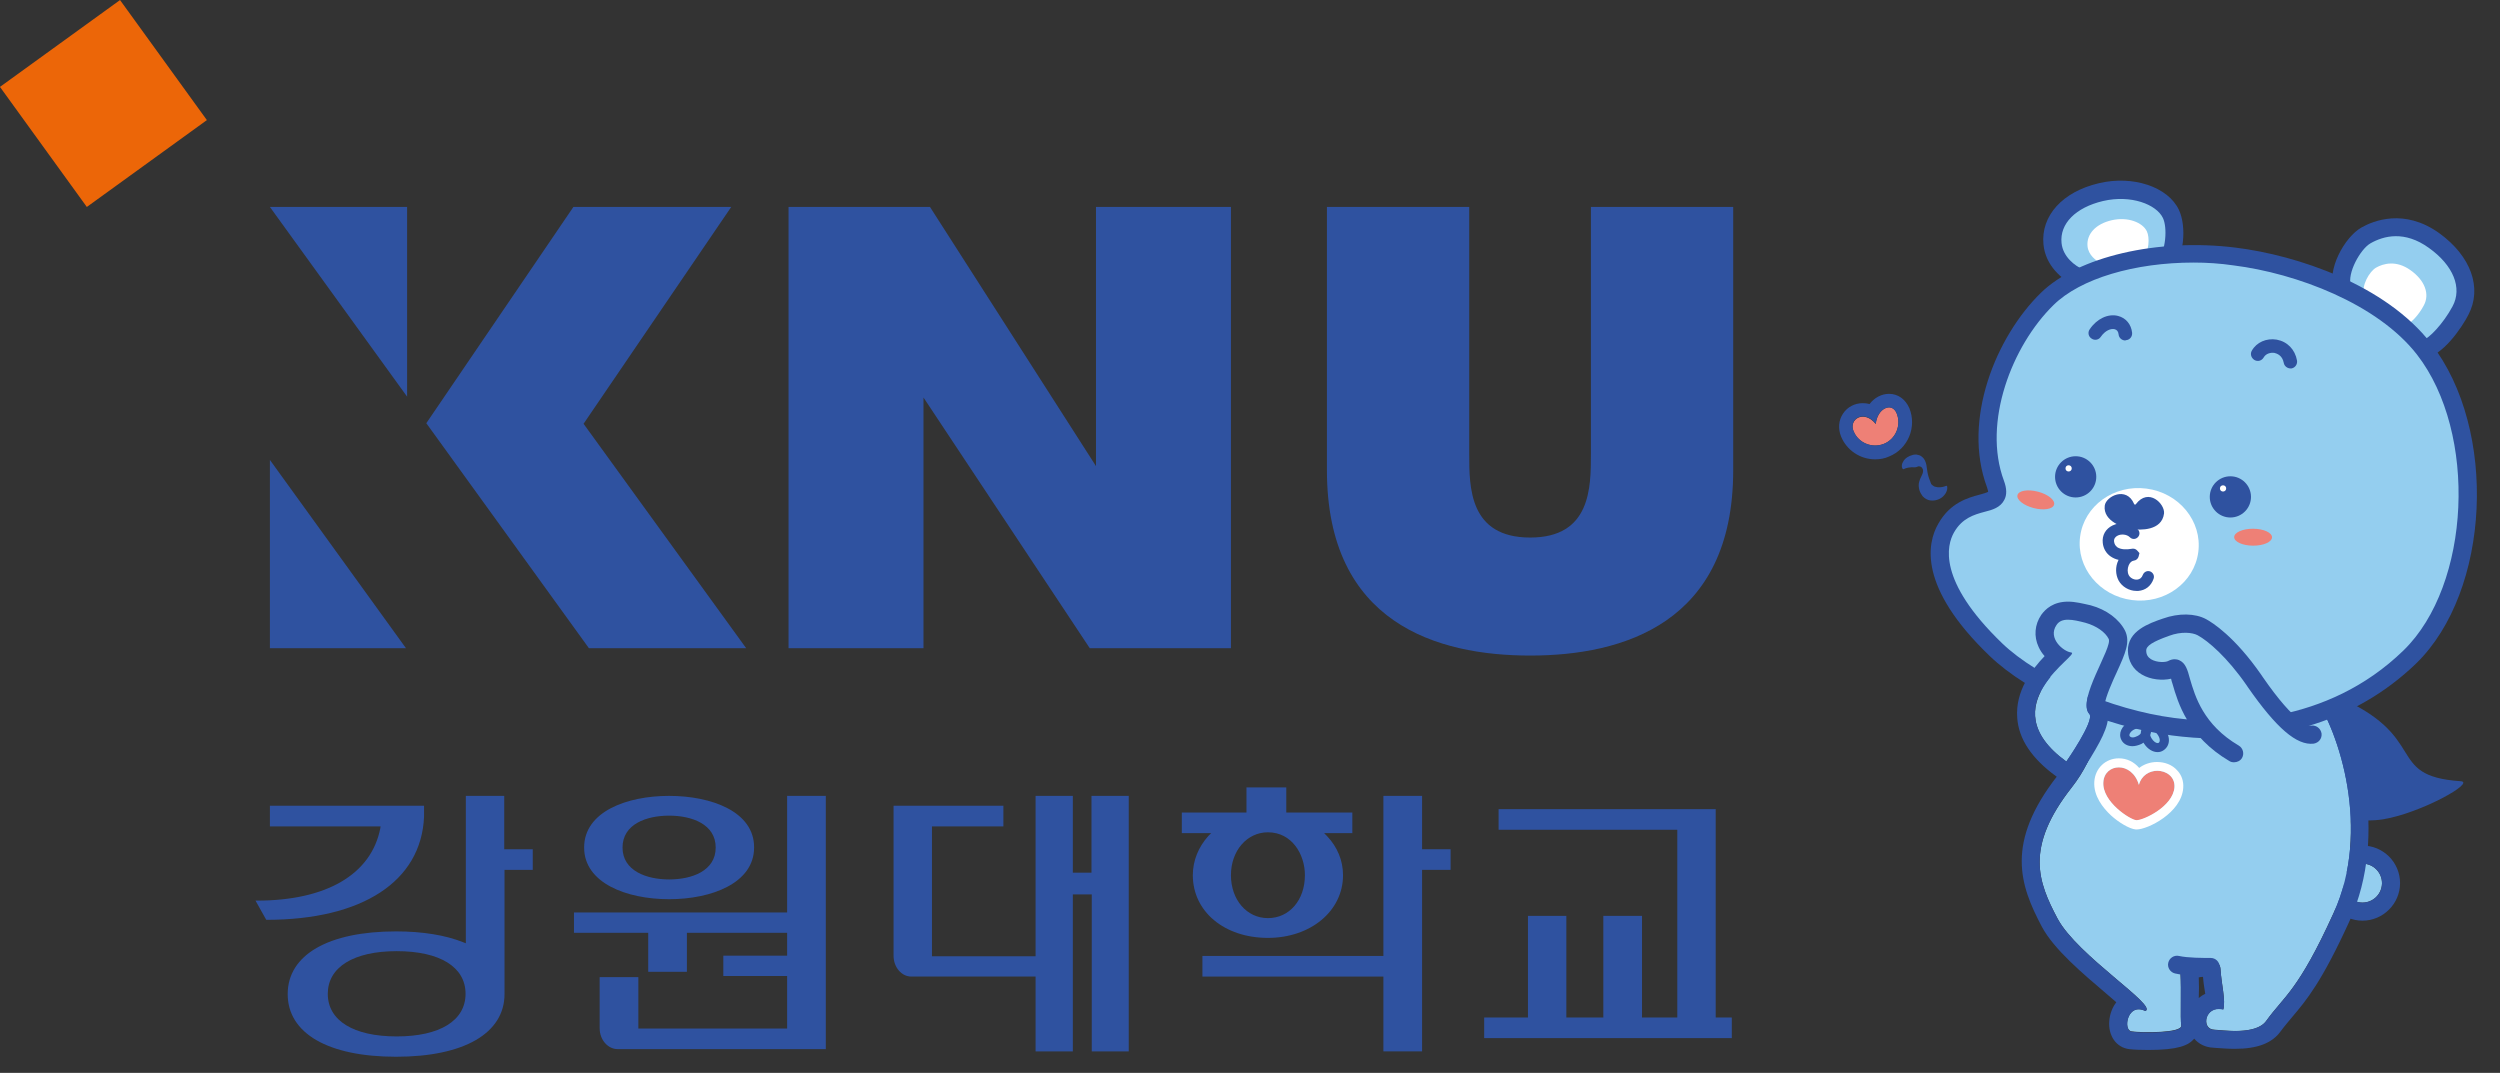 <?xml version="1.0" encoding="utf-8"?>
<!-- Generator: Adobe Illustrator 26.0.1, SVG Export Plug-In . SVG Version: 6.00 Build 0)  -->
<svg version="1.1" id="Layer_1" xmlns="http://www.w3.org/2000/svg" xmlns:xlink="http://www.w3.org/1999/xlink" x="0px" y="0px"
	 viewBox="0 0 88.55 38" style="enable-background:new 0 0 88.55 38;" xml:space="preserve">
<rect x="0" y="0" width="88.55" height="38" fill="#333333" stroke="none"/>
<style type="text/css">
	.st0{fill:#EC6608;}
	.st1{fill:#2F52A0;}
	.st2{fill:#94CEEF;}
	.st3{fill:#EE8076;}
	.st4{fill:#FFFFFF;}
</style>
<g>
	<g>
		
			<rect x="1.04" y="1.04" transform="matrix(0.81 -0.586 0.586 0.81 -1.453 2.845)" class="st0" width="5.25" height="5.25"/>
		<g>
			<polygon class="st1" points="38.82,16.51 32.94,7.33 27.93,7.33 27.93,22.96 32.71,22.96 32.71,14.08 38.6,22.96 43.6,22.96 
				43.6,7.33 38.82,7.33 			"/>
			<path class="st1" d="M56.35,7.33v8.76c0,1.17,0,2.95-2.15,2.95c-2.16,0-2.16-1.78-2.16-2.95V7.33H47v9.33
				c0,5.42,3.91,6.56,7.2,6.56c3.28,0,7.19-1.14,7.19-6.56V7.33H56.35z"/>
			<polygon class="st1" points="9.56,7.33 14.42,14.05 14.42,7.33 9.56,7.33 			"/>
			<g>
				<polygon class="st1" points="20.67,15.01 25.9,7.33 20.31,7.33 15.1,14.99 20.86,22.96 26.43,22.96 				"/>
				<polygon class="st1" points="9.56,22.96 14.38,22.96 9.56,16.29 				"/>
			</g>
		</g>
	</g>
	<g>
		<g>
			<path class="st1" d="M9.56,28.54v0.73h3.92l-0.01,0.07c-0.32,1.63-1.91,2.56-4.37,2.56c0,0-0.03,0-0.05,0
				c0.08,0.14,0.35,0.63,0.38,0.68c0,0,0.01,0,0.01,0c3.39,0,5.48-1.36,5.58-3.65v-0.39H9.56z"/>
		</g>
		<path class="st1" d="M17.86,30.81h1.01v-0.73h-1.01v-1.89H16.5v5.22l-0.08-0.03c-0.64-0.26-1.47-0.39-2.39-0.39
			c-2.4,0-3.84,0.83-3.84,2.22c0,1.39,1.43,2.22,3.84,2.22c2.4,0,3.84-0.83,3.84-2.22V30.81z M14.05,36.71
			c-1.53,0-2.44-0.56-2.44-1.51c0-0.94,0.91-1.51,2.44-1.51c1.53,0,2.44,0.56,2.44,1.51C16.49,36.15,15.58,36.71,14.05,36.71z"/>
		<path class="st1" d="M23.7,28.19c-1.5,0-3.01,0.56-3.01,1.83c0,1.26,1.51,1.83,3.01,1.83c1.5,0,3.01-0.57,3.01-1.83
			C26.72,28.75,25.2,28.19,23.7,28.19z M23.7,31.15c-0.79,0-1.65-0.3-1.65-1.13c0-0.83,0.85-1.13,1.65-1.13
			c0.8,0,1.65,0.3,1.65,1.13C25.35,30.85,24.5,31.15,23.7,31.15z"/>
		<path class="st1" d="M21.88,37.16h7.37v-8.97h-1.37v4.13h-7.55v0.72h2.63v1.38h1.37v-1.38h3.55v0.81h-2.26v0.72h2.26v1.86h-5.27
			v-1.82h-1.37v1.81C21.24,36.83,21.53,37.16,21.88,37.16z"/>
		<path class="st1" d="M47,29.61l-0.1-0.1h1v-0.73h-2.34v-0.89h-1.41v0.89h-2.29v0.73h1.04l-0.1,0.1C42.45,30,42.25,30.48,42.25,31
			c0,1.29,1.12,2.22,2.66,2.22c1.51,0,2.66-0.95,2.66-2.22C47.57,30.48,47.37,30,47,29.61z M44.91,32.52
			c-0.75,0-1.31-0.65-1.31-1.52c0-0.87,0.57-1.52,1.31-1.52c0.85,0,1.31,0.78,1.31,1.52C46.22,31.88,45.67,32.52,44.91,32.52z"/>
		<polygon class="st1" points="51.38,30.08 50.37,30.08 50.37,28.19 49,28.19 49,33.86 42.59,33.86 42.59,34.59 49,34.59 49,37.24 
			50.37,37.24 50.37,30.81 51.38,30.81 		"/>
		<g>
			<polygon class="st1" points="60.77,28.66 53.08,28.66 53.08,29.39 59.41,29.39 59.41,36.04 58.16,36.04 58.16,32.44 56.79,32.44 
				56.79,36.04 55.48,36.04 55.48,32.44 54.12,32.44 54.12,36.04 52.57,36.04 52.57,36.77 61.34,36.77 61.34,36.04 60.77,36.04 			
				"/>
		</g>
		<path class="st1" d="M39.98,37.24v-9.05h-1.32v2.72H38v-2.72h-1.32v5.68h-3.67v-4.6h2.53v-0.73h-3.89v5.31
			c0,0.41,0.28,0.74,0.63,0.74h4.4v2.65H38v-5.56h0.67v5.56H39.98z"/>
	</g>
</g>
<g>
	<path id="XMLID_3629_" class="st1" d="M82.61,24.6c3.54,1.46,1.79,2.88,4.54,3.07c0.57,0.03-1.4,1.13-2.74,1.35
		s-5.98-0.38-5.98-0.38L82.61,24.6z"/>
	<g>
		<circle id="XMLID_3628_" class="st2" cx="83.68" cy="31.28" r="0.69"/>
		<path id="XMLID_3627_" class="st1" d="M83.68,30.59c0.38,0,0.69,0.31,0.69,0.69c0,0.38-0.31,0.69-0.69,0.69
			c-0.38,0-0.69-0.31-0.69-0.69C82.99,30.9,83.3,30.59,83.68,30.59 M83.68,29.95c-0.73,0-1.33,0.6-1.33,1.33
			c0,0.73,0.6,1.33,1.33,1.33c0.73,0,1.33-0.6,1.33-1.33C85.01,30.54,84.41,29.95,83.68,29.95L83.68,29.95z"/>
	</g>
	<g>
		<path id="XMLID_3626_" class="st2" d="M81.94,24.62c0.92,1.28,2.05,4.79,0.72,7.71c-1.26,2.78-1.76,2.95-2.39,3.83
			c-0.37,0.52-1.58,0.32-1.84,0.31c-0.48-0.01-0.35-0.88,0.32-0.72c0.09-0.31-0.07-0.91-0.1-1.43c-0.03-0.59-1.45-0.39-1.42,0.1
			c0.04,0.69-0.01,1.62,0.03,1.9c0.04,0.28-1.44,0.26-1.76,0.21c-0.32-0.04-0.15-1.04,0.49-0.72c0.44-0.19-2.41-1.96-3.11-3.27
			c-0.69-1.3-1.17-2.52,0.5-4.65c0.89-1.13,1.01-2.28,1.53-3.42C75.2,23.79,81.94,24.62,81.94,24.62z"/>
		<path id="XMLID_3625_" class="st1" d="M76.44,24.2c2.08,0,5.5,0.42,5.5,0.42c0.92,1.28,2.05,4.79,0.72,7.71
			c-1.26,2.78-1.76,2.95-2.39,3.83c-0.21,0.29-0.68,0.36-1.1,0.36c-0.33,0-0.63-0.04-0.74-0.04c-0.44-0.01-0.36-0.74,0.16-0.74
			c0.05,0,0.1,0.01,0.16,0.02c0.09-0.31-0.07-0.91-0.1-1.43c-0.01-0.25-0.28-0.36-0.59-0.36c-0.4,0-0.85,0.18-0.83,0.46
			c0.04,0.69-0.01,1.62,0.03,1.9c0.03,0.19-0.63,0.24-1.16,0.24c-0.26,0-0.49-0.01-0.6-0.03c-0.27-0.04-0.18-0.79,0.25-0.79
			c0.07,0,0.15,0.02,0.24,0.06c0.44-0.19-2.41-1.96-3.11-3.27c-0.69-1.3-1.17-2.52,0.5-4.65c0.89-1.13,1.01-2.28,1.53-3.42
			C74.99,24.27,75.6,24.2,76.44,24.2 M76.44,23.56L76.44,23.56c-1.37,0-1.91,0.16-2.12,0.63c-0.19,0.42-0.33,0.83-0.46,1.23
			c-0.24,0.72-0.47,1.4-0.98,2.05c-1.87,2.39-1.33,3.89-0.56,5.35c0.43,0.81,1.46,1.67,2.28,2.37c0.11,0.1,0.24,0.2,0.36,0.31
			c-0.14,0.18-0.23,0.41-0.25,0.67c-0.04,0.52,0.25,0.93,0.7,0.99c0.15,0.02,0.41,0.03,0.68,0.03c1.06,0,1.42-0.16,1.62-0.39
			c0,0,0.01-0.01,0.01-0.01c0.16,0.19,0.4,0.31,0.68,0.32c0.03,0,0.07,0.01,0.13,0.01c0.15,0.01,0.38,0.03,0.63,0.03
			c0.79,0,1.32-0.2,1.62-0.62c0.14-0.19,0.28-0.35,0.42-0.52c0.49-0.58,1.04-1.23,2.03-3.41c1.38-3.04,0.35-6.77-0.78-8.34
			l-0.16-0.23l-0.28-0.03C81.88,23.97,78.53,23.56,76.44,23.56L76.44,23.56z M77.88,34.62c0.04-0.01,0.1-0.02,0.15-0.02
			c0.01,0.14,0.03,0.28,0.05,0.41c0.01,0.06,0.02,0.12,0.03,0.19c-0.08,0.04-0.16,0.09-0.23,0.15
			C77.89,35.1,77.89,34.85,77.88,34.62L77.88,34.62z"/>
	</g>
	<path id="XMLID_3624_" class="st1" d="M67.38,16.59c-0.03-0.07-0.02-0.16,0.02-0.22c0.03-0.07,0.09-0.13,0.15-0.17
		c0.06-0.04,0.13-0.07,0.21-0.09c0.04-0.01,0.08-0.01,0.12-0.01c0.04,0.01,0.08,0.02,0.12,0.03c0.08,0.04,0.15,0.11,0.18,0.18
		c0.02,0.04,0.03,0.07,0.04,0.11c0.01,0.04,0.02,0.07,0.02,0.1c0.02,0.13,0.03,0.24,0.07,0.37c0.02,0.05,0.03,0.1,0.05,0.14
		c0.01,0.02,0.02,0.04,0.02,0.06c0.01,0.02,0.02,0.03,0.02,0.05c0.02,0.03,0.04,0.04,0.05,0.05c0.01,0.01,0.02,0.01,0.03,0.02
		c0.02,0.02,0.08,0.04,0.16,0.05c0.08,0,0.17,0,0.29-0.05l0,0c0.01-0.01,0.03,0,0.04,0.02c0,0,0,0.01,0,0.01
		c0.02,0.14-0.07,0.29-0.19,0.38c-0.12,0.09-0.3,0.14-0.48,0.09c-0.05-0.02-0.09-0.04-0.13-0.07c-0.04-0.03-0.08-0.07-0.1-0.11
		c-0.06-0.08-0.09-0.17-0.1-0.24c-0.03-0.16,0.02-0.29,0.08-0.41c0.02-0.05,0.05-0.09,0.06-0.15c0.01-0.05,0.01-0.1-0.02-0.14
		c-0.01-0.02-0.03-0.04-0.04-0.05c-0.02-0.01-0.04-0.02-0.06-0.02c-0.04-0.01-0.07,0.01-0.1,0.02c-0.05,0.02-0.11,0.01-0.19,0.01
		c-0.08,0.01-0.16,0.01-0.28,0.07l-0.01,0C67.41,16.61,67.39,16.61,67.38,16.59C67.38,16.59,67.38,16.59,67.38,16.59z"/>
	<g>
		<path id="XMLID_3623_" class="st3" d="M67.18,14.64c0.17,0.42-0.03,0.91-0.45,1.08c-0.42,0.17-0.91-0.03-1.08-0.45
			s0.37-0.77,0.79-0.25C66.49,14.47,67.01,14.22,67.18,14.64z"/>
		<path id="XMLID_3622_" class="st1" d="M66.91,14.43c0.11,0,0.21,0.07,0.27,0.21c0.17,0.42-0.03,0.91-0.45,1.08
			c-0.1,0.04-0.21,0.06-0.31,0.06c-0.33,0-0.64-0.19-0.77-0.52c-0.11-0.27,0.07-0.51,0.33-0.51c0.14,0,0.31,0.07,0.46,0.26
			C66.47,14.66,66.7,14.43,66.91,14.43 M66.91,13.95L66.91,13.95c-0.27,0-0.52,0.14-0.69,0.36c-0.08-0.02-0.16-0.03-0.24-0.03
			c-0.29,0-0.55,0.14-0.7,0.37c-0.16,0.24-0.18,0.53-0.07,0.81c0.2,0.49,0.68,0.81,1.21,0.81c0.17,0,0.34-0.03,0.49-0.1
			c0.67-0.27,0.99-1.04,0.72-1.71C67.49,14.14,67.23,13.95,66.91,13.95L66.91,13.95z"/>
	</g>
	<g>
		<path id="XMLID_3621_" class="st2" d="M82.98,10.24c-0.22-0.62,0.37-1.63,0.83-1.9c0.52-0.29,1.42-0.54,2.42,0.18
			c1,0.72,1.35,1.68,0.93,2.48c-0.32,0.61-0.95,1.34-1.31,1.35"/>
		<path class="st1" d="M85.85,12.67l-0.01-0.64c0.17-0.02,0.7-0.56,1.03-1.18c0.35-0.65,0.03-1.45-0.84-2.07
			c-0.86-0.62-1.6-0.43-2.07-0.16c-0.35,0.2-0.84,1.06-0.69,1.51l-0.6,0.21c-0.28-0.8,0.39-1.95,0.97-2.28
			c0.42-0.24,1.52-0.69,2.76,0.2c1.12,0.81,1.53,1.94,1.03,2.89C87.23,11.55,86.5,12.66,85.85,12.67z"/>
	</g>
	<path id="XMLID_3620_" class="st4" d="M83.74,10.44c-0.11-0.32,0.19-0.83,0.42-0.96c0.26-0.15,0.72-0.27,1.22,0.09
		c0.51,0.36,0.69,0.85,0.47,1.25c-0.16,0.31-0.48,0.68-0.66,0.68"/>
	<g>
		<path id="XMLID_3619_" class="st2" d="M76.64,9.48c0.42-0.47,0.47-1.45,0.26-1.9c-0.29-0.62-1.34-1.04-2.48-0.78
			c-1.14,0.27-1.8,0.98-1.72,1.83c0.06,0.65,0.62,1.05,0.93,1.18"/>
		<path class="st1" d="M73.5,10.11c-0.47-0.2-1.05-0.71-1.12-1.45c-0.1-1.02,0.68-1.87,1.96-2.17c1.21-0.29,2.46,0.13,2.84,0.95
			c0.27,0.58,0.2,1.68-0.31,2.25L76.4,9.27c0.33-0.38,0.37-1.22,0.21-1.55c-0.23-0.48-1.13-0.83-2.12-0.6
			c-0.97,0.23-1.54,0.8-1.47,1.49c0.05,0.5,0.5,0.82,0.74,0.92L73.5,10.11z"/>
	</g>
	<path id="XMLID_3618_" class="st4" d="M75.91,9.14c0.21-0.23,0.24-0.73,0.13-0.95c-0.15-0.31-0.67-0.52-1.24-0.39
		c-0.57,0.13-0.9,0.49-0.86,0.92c0.03,0.32,0.31,0.52,0.46,0.59"/>
	<g>
		<path id="XMLID_3617_" class="st2" d="M72.51,10.59c-1.59,1.56-2.62,4.41-1.83,6.56c0.37,0.99-1.02,0.3-1.74,1.55
			c-0.31,0.54-0.68,1.96,1.75,4.3c1.42,1.37,4.08,2.45,6.28,2.74c2.2,0.29,5.68,0.14,8.38-2.48c2.42-2.35,2.84-7.9,0.5-10.91
			c-1.53-1.97-4.57-3.01-6.72-3.28C76.32,8.73,73.68,9.44,72.51,10.59z"/>
		<path class="st1" d="M78.57,26.16c-0.62,0-1.18-0.05-1.64-0.11c-2.4-0.31-5.06-1.47-6.46-2.82c-2.53-2.43-2.22-3.99-1.81-4.69
			c0.42-0.74,1.05-0.91,1.46-1.02c0.11-0.03,0.25-0.07,0.3-0.1c0-0.02-0.01-0.07-0.04-0.16c-0.89-2.39,0.32-5.34,1.91-6.89
			c1.31-1.28,4.14-1.94,6.89-1.6c2.19,0.27,5.32,1.32,6.93,3.4c2.37,3.05,2.1,8.77-0.53,11.33C83.34,25.66,80.61,26.16,78.57,26.16z
			 M77.7,9.3c-2.08,0-4.01,0.56-4.97,1.51l0,0c-1.46,1.43-2.52,4.15-1.75,6.22c0.1,0.27,0.11,0.5,0.01,0.68
			c-0.14,0.27-0.42,0.35-0.7,0.42c-0.37,0.1-0.79,0.22-1.08,0.73c-0.25,0.44-0.6,1.7,1.7,3.92c1.29,1.24,3.86,2.36,6.1,2.65
			c1.86,0.24,5.4,0.25,8.12-2.39c2.39-2.32,2.63-7.71,0.48-10.48c-1.4-1.8-4.27-2.88-6.5-3.16C78.63,9.33,78.16,9.3,77.7,9.3z"/>
	</g>
	
		<ellipse id="XMLID_3616_" transform="matrix(0.129 -0.992 0.992 0.129 46.842 91.943)" class="st4" cx="75.76" cy="19.31" rx="1.99" ry="2.11"/>
	<path class="st1" d="M75.28,12.06c-0.12,0-0.23-0.09-0.24-0.22c-0.01-0.1-0.06-0.16-0.14-0.18c-0.13-0.03-0.33,0.04-0.49,0.27
		c-0.07,0.11-0.22,0.14-0.33,0.06c-0.11-0.07-0.14-0.22-0.06-0.33c0.25-0.37,0.65-0.56,1-0.47c0.28,0.07,0.47,0.3,0.5,0.6
		c0.01,0.13-0.08,0.25-0.22,0.26C75.29,12.05,75.28,12.06,75.28,12.06z"/>
	<path class="st1" d="M81.13,13.05c-0.11,0-0.22-0.08-0.24-0.2c-0.05-0.27-0.25-0.33-0.33-0.35c-0.13-0.02-0.3,0.02-0.38,0.16
		c-0.07,0.12-0.21,0.16-0.33,0.09c-0.11-0.07-0.16-0.21-0.09-0.33c0.17-0.3,0.52-0.45,0.88-0.39c0.38,0.07,0.65,0.35,0.72,0.74
		c0.02,0.13-0.06,0.25-0.19,0.28C81.16,13.05,81.15,13.05,81.13,13.05z"/>
	<path id="XMLID_3615_" class="st1" d="M76.65,18.19c-0.08,0.62-0.85,0.59-1.14,0.55c-0.28-0.04-1.03-0.27-0.96-0.83
		c0.04-0.33,0.77-0.7,1.04-0.06c0.01,0.03,0.05,0.03,0.06,0.01C76.1,17.26,76.69,17.85,76.65,18.19z"/>
	<path class="st1" d="M75.67,20.93c-0.26,0-0.51-0.15-0.63-0.37c-0.11-0.21-0.12-0.48-0.01-0.71c0-0.01,0.01-0.01,0.01-0.02
		c-0.1-0.02-0.19-0.06-0.28-0.12c-0.16-0.11-0.26-0.28-0.28-0.48c-0.03-0.27,0.1-0.5,0.35-0.62c0.29-0.14,0.67-0.08,0.89,0.14
		c0.08,0.08,0.08,0.2,0,0.28c-0.08,0.08-0.2,0.08-0.28,0c-0.11-0.11-0.31-0.12-0.43-0.06c-0.09,0.04-0.14,0.12-0.13,0.21
		c0.01,0.09,0.05,0.15,0.11,0.2c0.13,0.09,0.34,0.09,0.5,0.06c0.08-0.02,0.16,0,0.21,0.06l0.08,0.09l-0.03,0.12
		c-0.02,0.08-0.09,0.14-0.18,0.15c-0.07,0.01-0.13,0.07-0.17,0.16c-0.05,0.12-0.05,0.25,0,0.35c0.05,0.1,0.18,0.17,0.3,0.16
		c0.09-0.01,0.16-0.06,0.2-0.17c0.04-0.1,0.15-0.16,0.26-0.12c0.1,0.04,0.16,0.15,0.12,0.26c-0.09,0.26-0.29,0.41-0.54,0.43
		C75.7,20.93,75.68,20.93,75.67,20.93z"/>
	<g>
		<path id="XMLID_3614_" class="st2" d="M79.13,26.68c-2.12-1.25-1.74-3.24-2.19-3c-0.31,0.16-1.25,0.09-1.26-0.64
			c-0.01-0.42,0.44-0.63,1.03-0.84c0.49-0.17,0.97-0.16,1.27,0c0.38,0.2,1.09,0.79,1.85,1.88c0.24,0.35,1.35,2.02,2.07,1.93"/>
		<path class="st1" d="M79.13,27c-0.06,0-0.11-0.01-0.16-0.04c-1.48-0.87-1.83-2.08-2.02-2.74c-0.02-0.06-0.04-0.12-0.05-0.18
			c-0.3,0.07-0.72,0.04-1.04-0.15c-0.31-0.18-0.48-0.48-0.49-0.84c-0.01-0.7,0.74-0.97,1.24-1.14c0.56-0.2,1.14-0.19,1.53,0.02
			c0.22,0.12,1.01,0.61,1.96,1.98l0.04,0.06c1.18,1.71,1.65,1.74,1.73,1.73c0.17-0.02,0.33,0.1,0.36,0.28
			c0.02,0.18-0.1,0.33-0.28,0.36c-0.6,0.07-1.32-0.55-2.33-2l-0.04-0.06c-0.69-1-1.37-1.58-1.74-1.78c-0.19-0.1-0.58-0.14-1.01,0.02
			c-0.59,0.21-0.82,0.36-0.81,0.53c0,0.14,0.06,0.23,0.17,0.3c0.22,0.13,0.53,0.11,0.61,0.06c0.17-0.09,0.31-0.06,0.38-0.03
			c0.23,0.1,0.3,0.33,0.39,0.67c0.18,0.61,0.47,1.62,1.73,2.36c0.15,0.09,0.2,0.29,0.11,0.44C79.35,26.95,79.24,27,79.13,27z"/>
	</g>
	<g>
		<path id="XMLID_3613_" class="st2" d="M73.19,26.98c-2.77-2.01,0.57-3.81,0.17-3.86c-0.27-0.03-0.84-0.5-0.52-0.97
			c0.18-0.27,0.57-0.21,1.03-0.08c0.39,0.11,0.7,0.33,0.82,0.57c0.15,0.3-1.15,2.18-0.68,2.66C74.18,25.55,73.19,26.98,73.19,26.98z
			"/>
		<path id="XMLID_3612_" class="st1" d="M73.25,21.95c0.18,0,0.39,0.05,0.62,0.11c0.39,0.11,0.7,0.33,0.82,0.57
			c0.15,0.3-1.15,2.18-0.68,2.66c0.18,0.25-0.82,1.68-0.82,1.68c-2.77-2.01,0.57-3.81,0.17-3.86c-0.27-0.03-0.84-0.5-0.52-0.97
			C72.93,22,73.07,21.95,73.25,21.95 M73.25,21.31L73.25,21.31c-0.52,0-0.8,0.26-0.95,0.47c-0.23,0.34-0.27,0.76-0.09,1.14
			c0.05,0.11,0.12,0.22,0.21,0.32c-0.46,0.48-1.04,1.24-0.97,2.18c0.05,0.76,0.52,1.45,1.37,2.07l0.53,0.38l0.37-0.53
			c0.01-0.02,0.27-0.38,0.5-0.79c0.4-0.69,0.59-1.2,0.33-1.6c0.02-0.25,0.29-0.85,0.43-1.15c0.3-0.66,0.48-1.06,0.29-1.46
			c-0.21-0.41-0.66-0.75-1.22-0.9C73.78,21.38,73.51,21.31,73.25,21.31L73.25,21.31z"/>
	</g>
	<g>
		<path id="XMLID_3611_" class="st3" d="M77.02,27.89c-0.05,0.7-1.13,1.19-1.35,1.17c-0.21-0.01-1.22-0.65-1.17-1.35
			s1.02-0.75,1.26,0.09C75.95,27.06,77.07,27.19,77.02,27.89z"/>
		<path id="XMLID_3610_" class="st4" d="M75.05,27.18c0.28,0,0.59,0.2,0.71,0.62c0.09-0.34,0.38-0.5,0.65-0.5
			c0.32,0,0.63,0.21,0.61,0.58c-0.05,0.69-1.1,1.17-1.34,1.17c0,0-0.01,0-0.01,0c-0.21-0.01-1.22-0.65-1.17-1.35
			C74.52,27.37,74.77,27.18,75.05,27.18 M75.05,26.86c-0.47,0-0.84,0.35-0.87,0.83c-0.03,0.5,0.3,0.92,0.59,1.19
			c0.26,0.24,0.65,0.48,0.88,0.5c0.01,0,0.02,0,0.03,0c0.39,0,1.59-0.59,1.65-1.47c0.02-0.24-0.06-0.47-0.22-0.63
			c-0.17-0.19-0.43-0.29-0.71-0.29c-0.24,0-0.46,0.08-0.63,0.21C75.59,26.99,75.34,26.86,75.05,26.86L75.05,26.86z"/>
	</g>
	<path id="XMLID_1133_" class="st1" d="M76.23,25.88c0.06,0,0.14,0.06,0.2,0.15c0.08,0.12,0.09,0.24,0.03,0.28
		c-0.01,0.01-0.03,0.01-0.04,0.01c-0.06,0-0.14-0.06-0.2-0.15c-0.08-0.12-0.09-0.24-0.03-0.28C76.19,25.89,76.21,25.88,76.23,25.88
		 M76.23,25.56L76.23,25.56c-0.08,0-0.16,0.02-0.22,0.07c-0.13,0.09-0.2,0.24-0.18,0.41c0.01,0.1,0.05,0.21,0.12,0.31
		c0.12,0.18,0.3,0.29,0.47,0.29c0.08,0,0.15-0.02,0.22-0.07c0.13-0.09,0.2-0.24,0.18-0.41c-0.01-0.1-0.05-0.21-0.12-0.31
		C76.57,25.67,76.4,25.56,76.23,25.56L76.23,25.56z"/>
	<path id="XMLID_1137_" class="st1" d="M75.76,25.79c0.05,0,0.09,0.02,0.11,0.05c0.03,0.06-0.04,0.17-0.16,0.23
		c-0.06,0.03-0.12,0.05-0.17,0.05c-0.05,0-0.09-0.02-0.11-0.05c-0.03-0.06,0.04-0.17,0.16-0.23C75.65,25.81,75.71,25.79,75.76,25.79
		 M75.76,25.47L75.76,25.47c-0.1,0-0.21,0.03-0.32,0.08c-0.29,0.15-0.42,0.43-0.3,0.66c0.07,0.14,0.22,0.22,0.39,0.22
		c0.1,0,0.21-0.03,0.32-0.08c0.29-0.15,0.42-0.43,0.3-0.66C76.08,25.56,75.93,25.47,75.76,25.47L75.76,25.47z"/>
	<circle id="XMLID_1139_" class="st1" cx="73.52" cy="16.89" r="0.73"/>
	<circle id="XMLID_3533_" class="st4" cx="73.27" cy="16.59" r="0.11"/>
	<circle id="XMLID_1141_" class="st1" cx="79" cy="17.6" r="0.73"/>
	<circle id="XMLID_3531_" class="st4" cx="78.74" cy="17.3" r="0.11"/>
	
		<ellipse id="XMLID_3530_" transform="matrix(4.242760e-03 -1 1 4.242760e-03 60.436 98.757)" class="st3" cx="79.81" cy="19.03" rx="0.3" ry="0.67"/>
	
		<ellipse id="XMLID_3529_" transform="matrix(0.252 -0.968 0.968 0.252 36.8 83.016)" class="st3" cx="72.08" cy="17.71" rx="0.3" ry="0.67"/>
	<path class="st1" d="M78.31,34.57c-0.31,0-0.88,0-1.27-0.09c-0.17-0.04-0.28-0.21-0.24-0.38c0.04-0.17,0.21-0.28,0.38-0.24
		c0.32,0.07,0.84,0.07,1.12,0.07c0.18,0,0.32,0.14,0.32,0.32C78.63,34.43,78.49,34.57,78.31,34.57z"/>
</g>
</svg>
